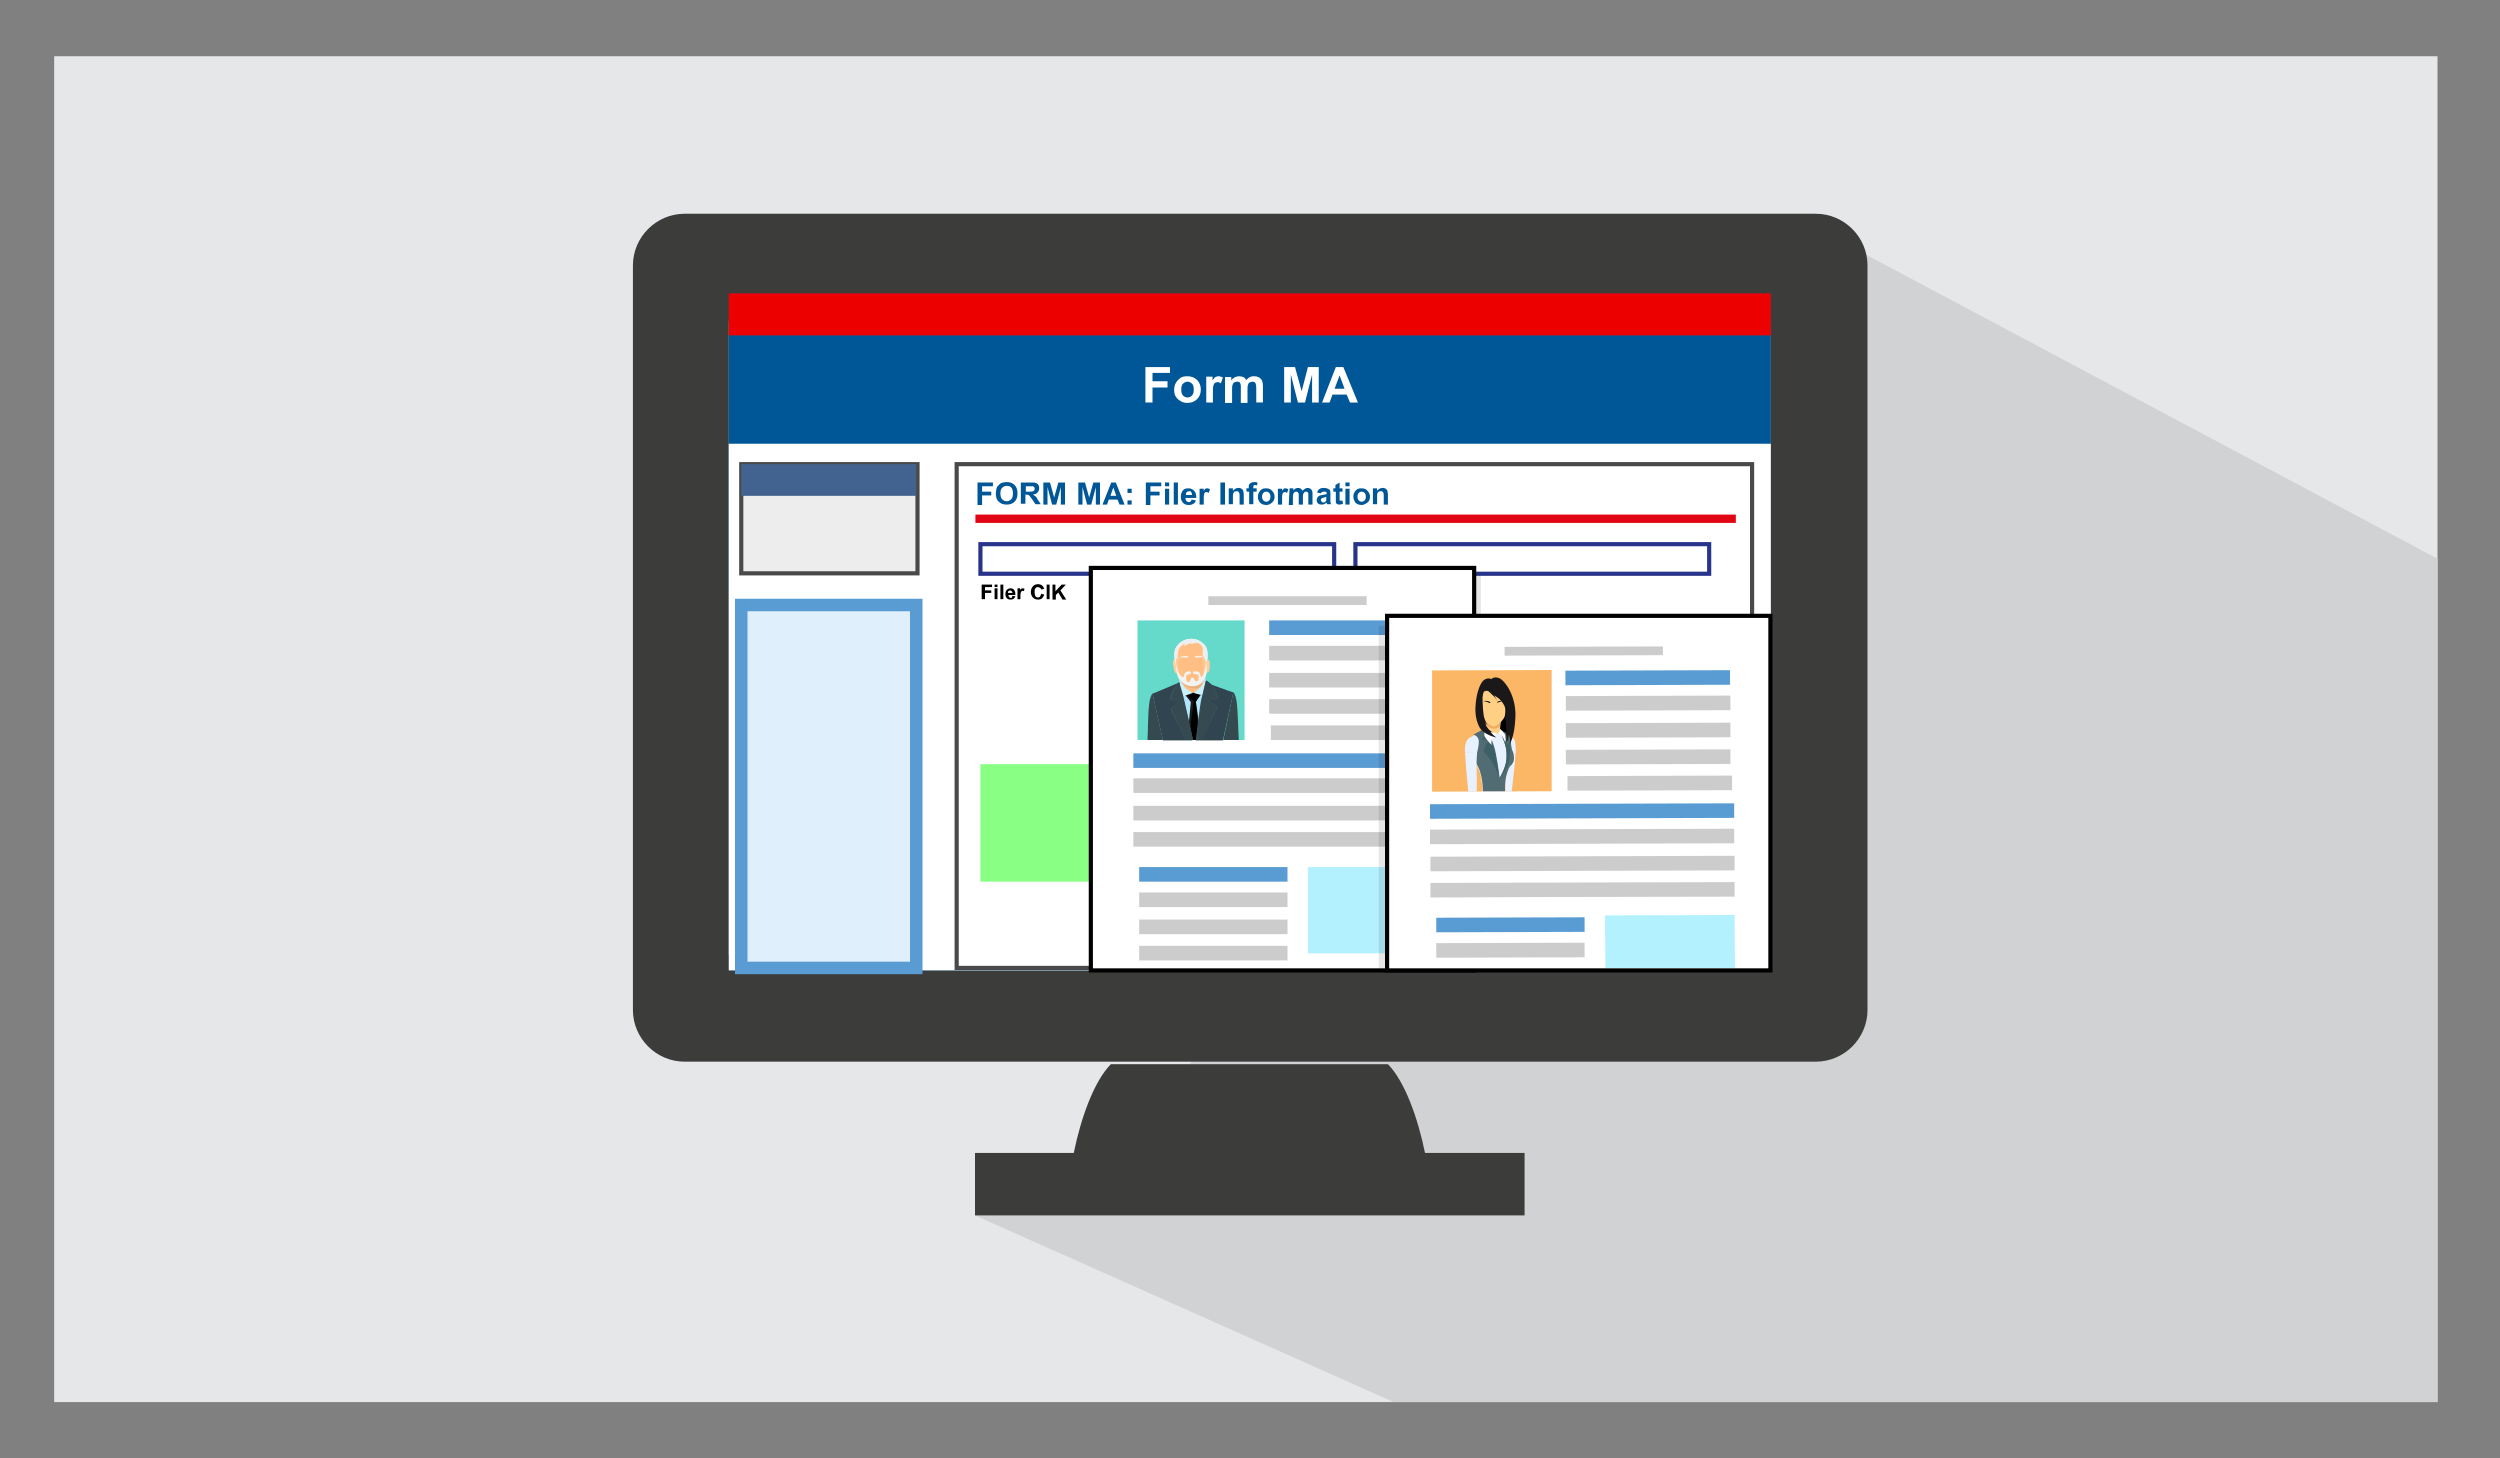 <?xml version="1.0" encoding="utf-8"?>
<!-- Generator: Adobe Illustrator 25.2.3, SVG Export Plug-In . SVG Version: 6.00 Build 0)  -->
<svg version="1.1" id="Layer_1" xmlns="http://www.w3.org/2000/svg" xmlns:xlink="http://www.w3.org/1999/xlink" x="0px" y="0px"
	 viewBox="0 0 600 350" style="enable-background:new 0 0 600 350;" xml:space="preserve">
<rect x="0" y="0" width="600" height="350" fill="#808080" stroke="none"/>
<style type="text/css">
	.st0{fill-rule:evenodd;clip-rule:evenodd;fill:#E6E7E8;}
	.st1{fill:#D0D2D3;}
	.st2{fill-rule:evenodd;clip-rule:evenodd;fill:#3C3C3B;}
	.st3{fill-rule:evenodd;clip-rule:evenodd;fill:#C9C9C9;}
	.st4{fill:#005797;}
	.st5{fill:#ED0000;}
	.st6{fill:#FFFFFF;}
	.st7{fill:#EDEDED;stroke:#494949;stroke-miterlimit:10;}
	.st8{fill:#42638F;}
	.st9{fill:#FFFFFF;stroke:#494949;stroke-miterlimit:10;}
	.st10{fill:none;stroke:#E20614;stroke-width:2;stroke-miterlimit:10;}
	.st11{fill:none;stroke:#28348A;stroke-miterlimit:10;}
	.st12{fill:#89FF83;}
	.st13{opacity:0.1;enable-background:new    ;}
	.st14{fill:#FFFFFF;stroke:#000000;stroke-miterlimit:10;}
	.st15{fill:#58595B;}
	.st16{fill:#CCCCCC;}
	.st17{fill:#599CD3;}
	.st18{fill:#B3F1FF;}
	.st19{fill:#66DACA;}
	.st20{fill:#FFBE83;}
	.st21{opacity:8.000000e-02;enable-background:new    ;}
	.st22{fill:#FFCD9C;}
	.st23{fill:#ECEFF1;}
	.st24{fill:#F2F2F2;}
	.st25{fill:#B3E5FC;}
	.st26{fill:#1A1A1A;}
	.st27{opacity:0.17;enable-background:new    ;}
	.st28{fill:#CAF1FF;}
	.st29{fill:#314550;}
	.st30{fill:#3B555E;}
	.st31{fill:#354951;}
	.st32{fill:#FBB766;}
	.st33{fill:#FFCF84;}
	.st34{fill:#EFB065;}
	.st35{fill:#E8F1FF;}
	.st36{fill:#1A1818;}
	.st37{fill:#516C72;}
	.st38{fill:#3D6066;}
	.st39{fill:#E0EFFC;stroke:#599CD3;stroke-width:3;stroke-miterlimit:10;}
</style>
<g>
	<rect x="13" y="13.5" class="st0" width="572" height="323"/>
</g>
<polygon class="st1" points="585,336.5 585,134.1 447.8,61.1 267.3,277.1 234,291.7 334.5,336.5 "/>
<g>
	<path class="st2" d="M164.3,51.3h271.5c6.8,0,12.4,5.6,12.4,12.4v178.7c0,6.8-5.6,12.4-12.4,12.4c-95.3,0-176.1,0-271.5,0
		c-6.8,0-12.4-5.6-12.4-12.4V63.7C151.9,56.9,157.5,51.3,164.3,51.3z"/>
	<path class="st3" d="M282.8,74.4h-105c-1.6,0-2.9,1.3-2.9,2.9c0,56.8,0,94.8,0,151.5c0,1.6,1.3,2.9,2.9,2.9h115.8h107.6h20.9l0,0
		c1.6,0,2.9-1.3,2.9-2.9V77.3c0-1.6-1.3-2.9-2.9-2.9h-96.6H282.8z"/>
	<path class="st3" d="M297.6,89.2c8.9-3.8,19.2,0.4,23,9.3s-0.4,19.2-9.4,23c-8.9,3.8-19.2-0.4-23-9.4
		C284.5,103.3,288.7,93,297.6,89.2L297.6,89.2z"/>
	<path class="st2" d="M234,291.7c44,0,88,0,131.9,0v-15H342c-1.7-8.3-4.8-17.1-8.9-21.3h-66.5c-4.1,4.2-7.2,13-8.9,21.3H234V291.7
		L234,291.7z"/>
</g>
<g>
	<g>
		<rect x="174.9" y="70.4" class="st4" width="250.1" height="162.5"/>
		<rect x="174.9" y="70.4" class="st5" width="250.1" height="10.1"/>
		<rect x="174.9" y="106.5" class="st6" width="250.1" height="126.4"/>
		<g>
			<path class="st6" d="M274.9,96.6v-8.5h5.9v1.4h-4.2v2h3.6V93h-3.6v3.6L274.9,96.6L274.9,96.6z"/>
			<path class="st6" d="M281.8,93.5c0-0.5,0.1-1.1,0.4-1.6s0.7-0.9,1.1-1.2s1-0.4,1.7-0.4c0.9,0,1.7,0.3,2.3,0.9
				c0.6,0.6,0.9,1.4,0.9,2.3c0,0.9-0.3,1.7-0.9,2.3c-0.6,0.6-1.4,0.9-2.3,0.9c-0.6,0-1.1-0.1-1.6-0.4s-0.9-0.6-1.2-1.1
				C281.9,94.8,281.8,94.2,281.8,93.5z M283.5,93.5c0,0.6,0.1,1.1,0.4,1.4s0.7,0.5,1.1,0.5c0.4,0,0.8-0.2,1.1-0.5s0.4-0.8,0.4-1.4
				c0-0.6-0.1-1.1-0.4-1.4c-0.3-0.3-0.7-0.5-1.1-0.5c-0.4,0-0.8,0.2-1.1,0.5S283.5,92.9,283.5,93.5z"/>
			<path class="st6" d="M291.1,96.6h-1.6v-6.2h1.5v0.9c0.3-0.4,0.5-0.7,0.7-0.8c0.2-0.1,0.4-0.2,0.7-0.2c0.4,0,0.7,0.1,1.1,0.3
				l-0.5,1.4c-0.3-0.2-0.5-0.3-0.8-0.3c-0.2,0-0.4,0.1-0.6,0.2s-0.3,0.4-0.4,0.7s-0.1,1-0.1,2.1V96.6z"/>
			<path class="st6" d="M294,90.5h1.5v0.8c0.5-0.7,1.2-1,1.9-1c0.4,0,0.7,0.1,1,0.2s0.5,0.4,0.7,0.7c0.3-0.3,0.6-0.6,0.9-0.7
				c0.3-0.2,0.7-0.2,1-0.2c0.5,0,0.8,0.1,1.2,0.3c0.3,0.2,0.6,0.5,0.7,0.8c0.1,0.3,0.2,0.7,0.2,1.3v3.9h-1.6v-3.5
				c0-0.6-0.1-1-0.2-1.2c-0.2-0.2-0.4-0.3-0.7-0.3c-0.2,0-0.4,0.1-0.7,0.2c-0.2,0.1-0.3,0.3-0.4,0.6c-0.1,0.3-0.1,0.7-0.1,1.3v3
				h-1.6v-3.4c0-0.6,0-1-0.1-1.2s-0.1-0.3-0.3-0.4c-0.1-0.1-0.3-0.1-0.5-0.1c-0.3,0-0.5,0.1-0.7,0.2c-0.2,0.1-0.3,0.3-0.4,0.6
				c-0.1,0.3-0.1,0.7-0.1,1.3v3H294L294,90.5L294,90.5z"/>
			<path class="st6" d="M308.2,96.6v-8.5h2.6l1.6,5.8l1.5-5.8h2.6v8.5h-1.6v-6.7l-1.7,6.7h-1.7l-1.7-6.7v6.7H308.2z"/>
			<path class="st6" d="M325.9,96.6H324l-0.8-1.9h-3.4l-0.7,1.9h-1.8l3.3-8.5h1.8L325.9,96.6z M322.7,93.3l-1.2-3.2l-1.2,3.2H322.7z
				"/>
		</g>
		<rect x="177.9" y="111.4" class="st7" width="42.3" height="26.2"/>
		<rect x="177.9" y="111.4" class="st8" width="42" height="7.6"/>
		<rect x="229.6" y="111.4" class="st9" width="190.9" height="120.9"/>
		<g>
			<path class="st4" d="M234.6,121.1v-5.3h3.7v0.9h-2.6v1.3h2.2v0.9h-2.2v2.3H234.6z"/>
			<path class="st4" d="M239,118.5c0-0.5,0.1-1,0.2-1.4c0.1-0.3,0.3-0.5,0.5-0.7s0.4-0.4,0.7-0.5c0.3-0.1,0.7-0.2,1.2-0.2
				c0.8,0,1.4,0.2,1.9,0.7c0.5,0.5,0.7,1.2,0.7,2c0,0.9-0.2,1.5-0.7,2c-0.5,0.5-1.1,0.7-1.9,0.7c-0.8,0-1.4-0.2-1.9-0.7
				C239.2,120,239,119.3,239,118.5z M240.1,118.4c0,0.6,0.1,1.1,0.4,1.4c0.3,0.3,0.6,0.5,1.1,0.5s0.8-0.2,1.1-0.5
				c0.3-0.3,0.4-0.8,0.4-1.4c0-0.6-0.1-1.1-0.4-1.4c-0.3-0.3-0.6-0.4-1.1-0.4s-0.8,0.2-1.1,0.5C240.2,117.4,240.1,117.8,240.1,118.4
				z"/>
			<path class="st4" d="M245,121.1v-5.3h2.3c0.6,0,1,0,1.3,0.1c0.3,0.1,0.5,0.3,0.6,0.5c0.2,0.2,0.2,0.5,0.2,0.8
				c0,0.4-0.1,0.7-0.4,1c-0.2,0.3-0.6,0.4-1.1,0.5c0.2,0.1,0.4,0.3,0.6,0.4c0.2,0.2,0.4,0.4,0.6,0.9l0.7,1h-1.3l-0.8-1.2
				c-0.3-0.4-0.5-0.7-0.6-0.8c-0.1-0.1-0.2-0.2-0.3-0.2c-0.1,0-0.3-0.1-0.5-0.1h-0.2v2.2H245z M246.1,118h0.8c0.5,0,0.8,0,1-0.1
				c0.1,0,0.2-0.1,0.3-0.2s0.1-0.2,0.1-0.4c0-0.2,0-0.3-0.1-0.4c-0.1-0.1-0.2-0.2-0.4-0.2c-0.1,0-0.4,0-0.8,0h-0.8V118z"/>
			<path class="st4" d="M250.4,121.1v-5.3h1.6l1,3.6l1-3.6h1.6v5.3h-1v-4.2l-1.1,4.2h-1l-1.1-4.2v4.2H250.4z"/>
			<path class="st4" d="M258.8,121.1v-5.3h1.6l1,3.6l1-3.6h1.6v5.3h-1v-4.2l-1.1,4.2h-1l-1.1-4.2v4.2H258.8z"/>
			<path class="st4" d="M269.9,121.1h-1.2l-0.5-1.2h-2.1l-0.4,1.2h-1.1l2.1-5.3h1.1L269.9,121.1z M267.9,119l-0.7-2l-0.7,2H267.9z"
				/>
			<path class="st4" d="M270.6,118.3v-1h1v1H270.6z M270.6,121.1v-1h1v1H270.6z"/>
			<path class="st4" d="M275,121.1v-5.3h3.7v0.9h-2.6v1.3h2.2v0.9h-2.2v2.3H275z"/>
			<path class="st4" d="M279.6,116.7v-0.9h1v0.9H279.6z M279.6,121.1v-3.8h1v3.8H279.6z"/>
			<path class="st4" d="M281.7,121.1v-5.3h1v5.3H281.7z"/>
			<path class="st4" d="M286,119.9l1,0.2c-0.1,0.4-0.3,0.7-0.6,0.8c-0.3,0.2-0.6,0.3-1.1,0.3c-0.7,0-1.2-0.2-1.5-0.7
				c-0.3-0.3-0.4-0.8-0.4-1.3c0-0.6,0.2-1.1,0.5-1.5c0.3-0.4,0.8-0.5,1.3-0.5c0.6,0,1,0.2,1.4,0.6s0.5,1,0.5,1.7h-2.6
				c0,0.3,0.1,0.5,0.2,0.7c0.2,0.2,0.4,0.3,0.6,0.3c0.2,0,0.3,0,0.4-0.1C285.9,120.2,285.9,120.1,286,119.9z M286.1,118.8
				c0-0.3-0.1-0.5-0.2-0.7c-0.1-0.2-0.3-0.2-0.5-0.2c-0.2,0-0.4,0.1-0.6,0.2c-0.1,0.2-0.2,0.4-0.2,0.7L286.1,118.8L286.1,118.8z"/>
			<path class="st4" d="M288.9,121.1h-1v-3.8h1v0.5c0.2-0.3,0.3-0.4,0.4-0.5c0.1-0.1,0.3-0.1,0.4-0.1c0.2,0,0.5,0.1,0.7,0.2
				l-0.3,0.9c-0.2-0.1-0.3-0.2-0.5-0.2c-0.1,0-0.3,0-0.4,0.1c-0.1,0.1-0.2,0.2-0.2,0.4c-0.1,0.2-0.1,0.6-0.1,1.3L288.9,121.1
				L288.9,121.1z"/>
			<path class="st4" d="M292.9,121.1v-5.3h1.1v5.3H292.9z"/>
			<path class="st4" d="M298.5,121.1h-1v-2c0-0.4,0-0.7-0.1-0.8c0-0.1-0.1-0.2-0.2-0.3c-0.1-0.1-0.2-0.1-0.4-0.1
				c-0.2,0-0.3,0-0.5,0.1s-0.2,0.2-0.3,0.4c-0.1,0.2-0.1,0.5-0.1,0.9v1.7h-1v-3.8h1v0.6c0.3-0.4,0.8-0.7,1.3-0.7
				c0.2,0,0.4,0,0.6,0.1c0.2,0.1,0.3,0.2,0.4,0.3c0.1,0.1,0.2,0.3,0.2,0.4c0,0.2,0.1,0.4,0.1,0.7L298.5,121.1L298.5,121.1z"/>
			<path class="st4" d="M299.1,117.2h0.6V117c0-0.3,0-0.6,0.1-0.7c0.1-0.2,0.2-0.3,0.4-0.4c0.2-0.1,0.4-0.2,0.7-0.2
				c0.3,0,0.6,0,0.9,0.1l-0.1,0.7c-0.2,0-0.3-0.1-0.5-0.1c-0.1,0-0.3,0-0.3,0.1c-0.1,0.1-0.1,0.2-0.1,0.4v0.3h0.8v0.8h-0.8v3h-1v-3
				h-0.6L299.1,117.2L299.1,117.2z"/>
			<path class="st4" d="M301.9,119.1c0-0.3,0.1-0.7,0.3-1c0.2-0.3,0.4-0.6,0.7-0.7c0.3-0.2,0.7-0.2,1-0.2c0.6,0,1.1,0.2,1.4,0.6
				c0.4,0.4,0.6,0.9,0.6,1.4c0,0.6-0.2,1.1-0.6,1.4c-0.4,0.4-0.9,0.6-1.4,0.6c-0.4,0-0.7-0.1-1-0.2c-0.3-0.2-0.6-0.4-0.7-0.7
				C301.9,119.9,301.9,119.6,301.9,119.1z M302.9,119.2c0,0.4,0.1,0.7,0.3,0.9c0.2,0.2,0.4,0.3,0.7,0.3s0.5-0.1,0.7-0.3
				c0.2-0.2,0.3-0.5,0.3-0.9c0-0.4-0.1-0.7-0.3-0.9c-0.2-0.2-0.4-0.3-0.7-0.3s-0.5,0.1-0.7,0.3C303,118.5,302.9,118.8,302.9,119.2z"
				/>
			<path class="st4" d="M307.7,121.1h-1v-3.8h1v0.5c0.2-0.3,0.3-0.4,0.4-0.5c0.1-0.1,0.3-0.1,0.4-0.1c0.2,0,0.5,0.1,0.7,0.2
				l-0.3,0.9c-0.2-0.1-0.3-0.2-0.5-0.2c-0.1,0-0.3,0-0.4,0.1c-0.1,0.1-0.2,0.2-0.2,0.4c-0.1,0.2-0.1,0.6-0.1,1.3L307.7,121.1
				L307.7,121.1z"/>
			<path class="st4" d="M309.5,117.2h0.9v0.5c0.3-0.4,0.7-0.6,1.2-0.6c0.2,0,0.5,0.1,0.6,0.2c0.2,0.1,0.3,0.3,0.4,0.5
				c0.2-0.2,0.4-0.4,0.6-0.5c0.2-0.1,0.4-0.2,0.6-0.2c0.3,0,0.5,0.1,0.7,0.2c0.2,0.1,0.3,0.3,0.4,0.5c0.1,0.2,0.1,0.4,0.1,0.8v2.5
				h-1v-2.2c0-0.4,0-0.6-0.1-0.7c-0.1-0.1-0.2-0.2-0.4-0.2c-0.1,0-0.3,0-0.4,0.1s-0.2,0.2-0.3,0.4c-0.1,0.2-0.1,0.4-0.1,0.8v1.8h-1
				V119c0-0.4,0-0.6-0.1-0.7s-0.1-0.2-0.2-0.2c-0.1-0.1-0.2-0.1-0.3-0.1c-0.2,0-0.3,0-0.4,0.1c-0.1,0.1-0.2,0.2-0.3,0.4
				s-0.1,0.4-0.1,0.8v1.9h-1L309.5,117.2L309.5,117.2z"/>
			<path class="st4" d="M317,118.4l-0.9-0.2c0.1-0.4,0.3-0.6,0.5-0.8c0.3-0.2,0.6-0.3,1.1-0.3c0.5,0,0.8,0.1,1,0.2
				c0.2,0.1,0.4,0.2,0.5,0.4c0.1,0.2,0.1,0.5,0.1,0.9l0,1.2c0,0.3,0,0.6,0,0.7c0,0.2,0.1,0.3,0.2,0.5h-1c0-0.1-0.1-0.2-0.1-0.3
				c0-0.1,0-0.1,0-0.1c-0.2,0.2-0.4,0.3-0.6,0.4c-0.2,0.1-0.4,0.1-0.6,0.1c-0.4,0-0.7-0.1-0.9-0.3s-0.3-0.5-0.3-0.8
				c0-0.2,0.1-0.4,0.2-0.6c0.1-0.2,0.3-0.3,0.4-0.4c0.2-0.1,0.5-0.2,0.8-0.2c0.5-0.1,0.8-0.2,1-0.2v-0.1c0-0.2,0-0.3-0.1-0.4
				c-0.1-0.1-0.3-0.1-0.6-0.1c-0.2,0-0.3,0-0.4,0.1C317.2,118.1,317.1,118.2,317,118.4z M318.4,119.2c-0.1,0-0.3,0.1-0.6,0.2
				c-0.3,0.1-0.5,0.1-0.6,0.2c-0.1,0.1-0.2,0.2-0.2,0.4c0,0.1,0.1,0.3,0.2,0.4c0.1,0.1,0.2,0.2,0.4,0.2c0.2,0,0.4-0.1,0.5-0.2
				c0.1-0.1,0.2-0.2,0.2-0.3c0-0.1,0-0.3,0-0.5V119.2L318.4,119.2z"/>
			<path class="st4" d="M322.2,117.2v0.8h-0.7v1.5c0,0.3,0,0.5,0,0.5c0,0.1,0,0.1,0.1,0.1c0,0,0.1,0.1,0.2,0.1c0.1,0,0.2,0,0.4-0.1
				l0.1,0.8c-0.2,0.1-0.5,0.2-0.8,0.2c-0.2,0-0.4,0-0.5-0.1c-0.1-0.1-0.3-0.1-0.3-0.2c-0.1-0.1-0.1-0.2-0.1-0.4c0-0.1,0-0.4,0-0.7
				v-1.7H320v-0.8h0.5v-0.8l1-0.6v1.4L322.2,117.2L322.2,117.2z"/>
			<path class="st4" d="M322.9,116.7v-0.9h1v0.9H322.9z M322.9,121.1v-3.8h1v3.8H322.9z"/>
			<path class="st4" d="M324.8,119.1c0-0.3,0.1-0.7,0.3-1c0.2-0.3,0.4-0.6,0.7-0.7c0.3-0.2,0.7-0.2,1-0.2c0.6,0,1.1,0.2,1.4,0.6
				c0.4,0.4,0.6,0.9,0.6,1.4c0,0.6-0.2,1.1-0.6,1.4s-0.9,0.6-1.4,0.6c-0.4,0-0.7-0.1-1-0.2c-0.3-0.2-0.6-0.4-0.7-0.7
				C324.9,119.9,324.8,119.6,324.8,119.1z M325.8,119.2c0,0.4,0.1,0.7,0.3,0.9c0.2,0.2,0.4,0.3,0.7,0.3c0.3,0,0.5-0.1,0.7-0.3
				c0.2-0.2,0.3-0.5,0.3-0.9c0-0.4-0.1-0.7-0.3-0.9c-0.2-0.2-0.4-0.3-0.7-0.3c-0.3,0-0.5,0.1-0.7,0.3
				C325.9,118.5,325.8,118.8,325.8,119.2z"/>
			<path class="st4" d="M333.1,121.1h-1v-2c0-0.4,0-0.7-0.1-0.8c0-0.1-0.1-0.2-0.2-0.3c-0.1-0.1-0.2-0.1-0.4-0.1
				c-0.2,0-0.3,0-0.5,0.1s-0.2,0.2-0.3,0.4c-0.1,0.2-0.1,0.5-0.1,0.9v1.7h-1v-3.8h1v0.6c0.3-0.4,0.8-0.7,1.3-0.7
				c0.2,0,0.4,0,0.6,0.1c0.2,0.1,0.3,0.2,0.4,0.3c0.1,0.1,0.2,0.3,0.2,0.4c0,0.2,0.1,0.4,0.1,0.7L333.1,121.1L333.1,121.1z"/>
		</g>
		<line class="st10" x1="234.1" y1="124.5" x2="416.6" y2="124.5"/>
		<rect x="235.3" y="130.6" class="st11" width="84.9" height="7.1"/>
		<rect x="325.3" y="130.6" class="st11" width="84.9" height="7.1"/>
		<g>
			<path d="M235.6,143.8v-3.5h2.5v0.6h-1.7v0.8h1.5v0.6h-1.5v1.5H235.6z"/>
			<path d="M238.7,140.9v-0.6h0.7v0.6H238.7z M238.7,143.8v-2.6h0.7v2.6H238.7z"/>
			<path d="M240.1,143.8v-3.5h0.7v3.5H240.1z"/>
			<path d="M243,143l0.7,0.1c-0.1,0.2-0.2,0.4-0.4,0.6c-0.2,0.1-0.4,0.2-0.7,0.2c-0.5,0-0.8-0.1-1-0.4c-0.2-0.2-0.3-0.5-0.3-0.9
				c0-0.4,0.1-0.8,0.3-1c0.2-0.2,0.5-0.4,0.9-0.4c0.4,0,0.7,0.1,0.9,0.4c0.2,0.3,0.3,0.6,0.3,1.2H242c0,0.2,0.1,0.4,0.2,0.5
				c0.1,0.1,0.2,0.2,0.4,0.2c0.1,0,0.2,0,0.3-0.1C242.9,143.2,242.9,143.1,243,143z M243,142.3c0-0.2-0.1-0.3-0.2-0.4
				c-0.1-0.1-0.2-0.2-0.4-0.2c-0.1,0-0.3,0.1-0.4,0.2c-0.1,0.1-0.1,0.3-0.1,0.4H243z"/>
			<path d="M244.9,143.8h-0.7v-2.6h0.6v0.4c0.1-0.2,0.2-0.3,0.3-0.3c0.1-0.1,0.2-0.1,0.3-0.1c0.2,0,0.3,0,0.5,0.1l-0.2,0.6
				c-0.1-0.1-0.2-0.1-0.3-0.1c-0.1,0-0.2,0-0.2,0.1c-0.1,0.1-0.1,0.1-0.2,0.3s-0.1,0.4-0.1,0.9L244.9,143.8L244.9,143.8z"/>
			<path d="M249.9,142.5l0.7,0.2c-0.1,0.4-0.3,0.7-0.5,0.9c-0.2,0.2-0.6,0.3-1,0.3c-0.5,0-0.9-0.2-1.2-0.5s-0.5-0.8-0.5-1.3
				c0-0.6,0.2-1,0.5-1.4c0.3-0.3,0.7-0.5,1.2-0.5c0.4,0,0.8,0.1,1.1,0.4c0.2,0.2,0.3,0.4,0.4,0.7l-0.7,0.2c0-0.2-0.1-0.3-0.3-0.4
				c-0.1-0.1-0.3-0.2-0.5-0.2c-0.3,0-0.5,0.1-0.6,0.3c-0.2,0.2-0.2,0.5-0.2,0.9c0,0.4,0.1,0.8,0.2,1c0.2,0.2,0.4,0.3,0.6,0.3
				c0.2,0,0.4-0.1,0.5-0.2C249.7,143,249.8,142.8,249.9,142.5z"/>
			<path d="M251.2,143.8v-3.5h0.7v3.5H251.2z"/>
			<path d="M252.6,143.8v-3.5h0.7v1.6l1.5-1.6h1l-1.3,1.4l1.4,2.2h-0.9l-1-1.7l-0.6,0.6v1.1H252.6L252.6,143.8z"/>
		</g>
		<g>
			<path d="M325.7,143.8v-3.5h2.5v0.6h-1.7v0.8h1.5v0.6h-1.5v1.5H325.7z"/>
			<path d="M328.7,140.9v-0.6h0.7v0.6H328.7z M328.7,143.8v-2.6h0.7v2.6H328.7z"/>
			<path d="M330.1,143.8v-3.5h0.7v3.5H330.1z"/>
			<path d="M333,143l0.7,0.1c-0.1,0.2-0.2,0.4-0.4,0.6s-0.4,0.2-0.7,0.2c-0.5,0-0.8-0.1-1-0.4c-0.2-0.2-0.3-0.5-0.3-0.9
				c0-0.4,0.1-0.8,0.3-1c0.2-0.2,0.5-0.4,0.9-0.4c0.4,0,0.7,0.1,0.9,0.4c0.2,0.3,0.3,0.6,0.3,1.2H332c0,0.2,0.1,0.4,0.2,0.5
				c0.1,0.1,0.2,0.2,0.4,0.2c0.1,0,0.2,0,0.3-0.1C332.9,143.2,333,143.1,333,143z M333.1,142.3c0-0.2-0.1-0.3-0.2-0.4
				s-0.2-0.2-0.4-0.2c-0.1,0-0.3,0.1-0.4,0.2c-0.1,0.1-0.1,0.3-0.1,0.4H333.1z"/>
			<path d="M335,143.8h-0.7v-2.6h0.6v0.4c0.1-0.2,0.2-0.3,0.3-0.3c0.1-0.1,0.2-0.1,0.3-0.1c0.2,0,0.3,0,0.5,0.1l-0.2,0.6
				c-0.1-0.1-0.2-0.1-0.3-0.1c-0.1,0-0.2,0-0.2,0.1c-0.1,0.1-0.1,0.1-0.2,0.3s-0.1,0.4-0.1,0.9V143.8z"/>
			<path d="M339.9,142.5l0.7,0.2c-0.1,0.4-0.3,0.7-0.5,0.9c-0.2,0.2-0.6,0.3-1,0.3c-0.5,0-0.9-0.2-1.2-0.5s-0.5-0.8-0.5-1.3
				c0-0.6,0.2-1,0.5-1.4c0.3-0.3,0.7-0.5,1.2-0.5c0.4,0,0.8,0.1,1.1,0.4c0.2,0.2,0.3,0.4,0.4,0.7l-0.7,0.2c0-0.2-0.1-0.3-0.3-0.4
				s-0.3-0.2-0.5-0.2c-0.3,0-0.5,0.1-0.6,0.3c-0.2,0.2-0.2,0.5-0.2,0.9c0,0.4,0.1,0.8,0.2,1c0.2,0.2,0.4,0.3,0.6,0.3
				c0.2,0,0.4-0.1,0.5-0.2C339.8,143,339.9,142.8,339.9,142.5z"/>
			<path d="M343.5,142.5l0.7,0.2c-0.1,0.4-0.3,0.7-0.5,0.9c-0.2,0.2-0.6,0.3-1,0.3c-0.5,0-0.9-0.2-1.2-0.5c-0.3-0.3-0.5-0.8-0.5-1.3
				c0-0.6,0.2-1,0.5-1.4c0.3-0.3,0.7-0.5,1.2-0.5c0.4,0,0.8,0.1,1.1,0.4c0.2,0.2,0.3,0.4,0.4,0.7l-0.7,0.2c0-0.2-0.1-0.3-0.3-0.4
				s-0.3-0.2-0.5-0.2c-0.3,0-0.5,0.1-0.6,0.3c-0.2,0.2-0.2,0.5-0.2,0.9c0,0.4,0.1,0.8,0.2,1c0.2,0.2,0.4,0.3,0.6,0.3
				c0.2,0,0.4-0.1,0.5-0.2C343.4,143,343.5,142.8,343.5,142.5z"/>
			<path d="M347.1,142.5l0.7,0.2c-0.1,0.4-0.3,0.7-0.5,0.9c-0.2,0.2-0.6,0.3-1,0.3c-0.5,0-0.9-0.2-1.2-0.5s-0.5-0.8-0.5-1.3
				c0-0.6,0.2-1,0.5-1.4c0.3-0.3,0.7-0.5,1.2-0.5c0.4,0,0.8,0.1,1.1,0.4c0.2,0.2,0.3,0.4,0.4,0.7l-0.7,0.2c0-0.2-0.1-0.3-0.3-0.4
				s-0.3-0.2-0.5-0.2c-0.3,0-0.5,0.1-0.6,0.3c-0.2,0.2-0.2,0.5-0.2,0.9c0,0.4,0.1,0.8,0.2,1c0.2,0.2,0.4,0.3,0.6,0.3
				c0.2,0,0.4-0.1,0.5-0.2C347,143,347.1,142.8,347.1,142.5z"/>
		</g>
	</g>
	<rect x="235.3" y="183.4" class="st12" width="176.9" height="28.2"/>
	<g>
		<g>
			<rect x="263.4" y="137.9" class="st13" width="92" height="95"/>
			<rect x="261.8" y="136.3" class="st14" width="92" height="96.6"/>
			<g>
				<path class="st15" d="M267.7,137.4"/>
				<path class="st15" d="M266.8,135.1"/>
			</g>
			<rect x="290" y="143.1" class="st16" width="38" height="2.1"/>
			<rect x="272" y="180.8" class="st17" width="73" height="3.5"/>
			<rect x="272" y="186.8" class="st16" width="73" height="3.5"/>
			<rect x="272" y="193.4" class="st16" width="73" height="3.5"/>
			<polyline class="st16" points="294.9,203.2 272,203.2 272,199.7 345,199.7 345,203.2 294.9,203.2 			"/>
			<rect x="304.6" y="148.9" class="st17" width="39.5" height="3.5"/>
			<rect x="304.6" y="155" class="st16" width="39.5" height="3.5"/>
			<rect x="304.6" y="161.5" class="st16" width="39.5" height="3.5"/>
			<rect x="304.6" y="167.8" class="st16" width="39.5" height="3.5"/>
			<rect x="305" y="174.1" class="st16" width="39.5" height="3.5"/>
			<rect x="273.4" y="208.1" class="st17" width="35.6" height="3.5"/>
			<rect x="273.4" y="214.2" class="st16" width="35.6" height="3.5"/>
			<rect x="273.4" y="220.7" class="st16" width="35.6" height="3.5"/>
			<rect x="273.4" y="227" class="st16" width="35.6" height="3.5"/>
			<rect x="313.9" y="208.1" class="st18" width="31.1" height="20.7"/>
		</g>
		<g>
			<g>
				<rect x="273" y="148.9" class="st19" width="25.7" height="28.7"/>
			</g>
			<g>
				<polygon class="st20" points="283.4,164.4 283,162.8 289.3,161.5 288.9,164.9 286.7,166.9 285.3,167.1 				"/>
				<path class="st21" d="M283.1,163.1c0,0,1,1.9,2.9,2.1c1.9,0.2,2.9-0.4,2.9-0.4l0.3-2.5L283.1,163.1z"/>
				<path class="st22" d="M289.5,158.4c0,0,0.7-0.2,0.8,0.3c0.1,0.5,0.1,2.2-0.2,2.5c-0.3,0.3-0.8,0.5-0.8,0.5L289.5,158.4z"/>
				<path class="st22" d="M282.1,158.2c-0.3,0.1-0.7,0.3-0.6,0.8c0,0.5,0.3,2.1,0.5,2.4c0.3,0.3,0.8,0.4,0.8,0.4L282.1,158.2z"/>
				<path class="st22" d="M284.4,153.6c-0.7,0.2-1.7,1.3-2,2.1c-0.4,0.8-0.4,2.3-0.4,2.3s0.4,3.6,0.8,4.4c0.4,0.9,2.1,1.7,2.1,1.7
					s0.5,0.4,1.2,0.5c0.7,0,1.2-0.6,1.2-0.6s1.8-0.5,2-2.1c0.3-1.5,0.2-4.1,0.2-4.1l-1-3.2C288.5,154.7,287.1,152.8,284.4,153.6z"/>
				<path class="st20" d="M284.8,153.7c-0.6,0.2-1.5,1.4-1.8,2.2c-0.3,0.8,0,2.1,0,2.1s-0.3,0.6-0.3,1.4c0,1.2,0.2,2.8,0.4,3.3
					c0.3,0.8,1.8,1.6,1.8,1.6s0.4,0.4,1,0.4c0.6,0,1-0.6,1-0.6s1.5-0.6,1.8-2.1c0.1-0.8,0.3-1.8,0.2-2.7c-0.1-0.9-0.5-1.6-0.5-1.6
					s0.3-2-0.2-3C287.7,153.7,287.1,152.8,284.8,153.7z"/>
				<path class="st6" d="M282.2,159.7c0,0-0.1-1.1,0-1.4c0.1-0.3,0.3-0.5,0.3-0.5s0-1,0.2-1.7c0.2-0.7,0.7-1.2,0.7-1.2l-0.1,0.3
					c0,0,0.4-0.4,0.7-0.6c0.3-0.2,0.8-0.3,0.8-0.3s-0.8,0.8-0.7,0.8c0.1-0.1,1-0.6,1.3-0.7c0.3-0.1,0.7-0.2,0.7-0.2l-0.3,0.4
					c0,0,0.8-0.5,1.4-0.5c0.6,0,1.1,0.6,1.4,1c0.3,0.4,0.2,2.2,0.2,2.2s0.2,0.3,0.4,0.8c0.2,0.5,0.4,0.9,0.4,0.9l0.2-1
					c0,0,0.1-1.6-0.2-2.4c-0.3-0.9-1.4-1.6-1.4-1.6s-1.3-1-3.1-0.6c-1.8,0.4-2.8,1.7-3.1,2.6c-0.3,0.9-0.1,2.3-0.1,2.3L282.2,159.7z
					"/>
				<path class="st23" d="M282.2,159.7c0,0-0.1-1.1,0-1.4c0.1-0.2,0.3-0.5,0.3-0.5s0-1,0.2-1.7c0.2-0.7,0.6-1.2,0.6-1.2l0,0.3
					c0,0,0.4-0.4,0.7-0.6c0.3-0.2,0.6-0.2,0.6-0.2s-0.6,0.6-0.5,0.6c0.1-0.1,1-0.4,1.2-0.5s0.7-0.2,0.7-0.2l-0.2,0.3
					c0,0,0.8-0.3,1.4-0.3c0.6,0,1.1,0.5,1.4,0.9c0.3,0.4,0.2,2.1,0.2,2.1s0.2,0.3,0.4,0.8c0.2,0.5,0.4,0.9,0.4,0.9l0.2-1
					c0,0,0.1-1.5-0.2-2.4c-0.3-0.9-1.4-1.6-1.4-1.6s-1.3-0.9-3.1-0.6c-1.8,0.3-2.8,1.6-3.1,2.5c-0.3,0.9,0,2.2,0,2.2L282.2,159.7z"
					/>
				<path class="st24" d="M286.7,157.7c0,0,0.3,0.2,0.8,0.1c0.4-0.1,1.2-0.1,1.2-0.1s-0.2-0.3-0.9-0.3
					C286.9,157.4,286.6,157.5,286.7,157.7z"/>
				<path class="st24" d="M285.2,157.7c0.1,0.1-0.4,0.2-0.9,0.1c-0.5-0.1-1.1,0.1-1.1,0.1s0-0.3,0.7-0.4
					C284.6,157.3,285,157.4,285.2,157.7z"/>
				<path class="st25" d="M290.1,169.8c0,0-0.6-5.6-0.7-5.5c-0.1,0-0.2-1.5-0.2-1.5l-0.3,2.1l-2.1,1.6l-1.5,0.1l-2.1-3.4l-0.3,1.9
					l1.5,6.1l1.9,6.4h1L290.1,169.8z"/>
				<path class="st26" d="M288.1,175.7l-1.1-7.3l1.6-2.2l-1.2-0.3c0,0-0.9,0.5-1.6,0.4c-0.6-0.1-1.6-0.5-1.6-0.5l-0.2,0.4l1.8,2.3
					l-0.7,7.3l1,1.8h0.7L288.1,175.7z"/>
				<path d="M287,168.4l1.4-2.3l-0.8-0.2c0,0-0.8,0.5-1.4,0.4c-0.5-0.1-1.4-0.5-1.4-0.5l-0.1,0.9l1.8,1.6l-0.9,6.8l0.8,2.5h1.4
					L287,168.4z"/>
				<polygon class="st27" points="283.9,167.1 286.4,166.3 289,167.1 286.4,166.6 				"/>
				<path class="st28" d="M283.7,167.2l2.6-0.9c0,0-1.5-0.8-2-1.3c-0.4-0.4-1.2-1.8-1.2-1.8s0,1.2,0.1,2
					C283.3,166.1,283.7,167.2,283.7,167.2z"/>
				<path class="st28" d="M289.2,162.8c0,0-0.4,1.2-1,2c-0.7,0.8-1.8,1.5-1.8,1.5l2.6,0.7l0.9-2.2L289.2,162.8z"/>
				<path class="st29" d="M283.8,167.6c-0.5-0.9-0.8-3.8-0.8-3.8l-6.4,2.7l2.5,11.2h7.1C285.4,174.8,284.2,168.2,283.8,167.6z"/>
				<path class="st29" d="M296,166.2l-6.7-2.4c0,0,0.4,1.9-0.4,4c-0.7,1.8-1.7,8.4-1.9,9.9h6.5L296,166.2z"/>
				<path class="st30" d="M283.7,166.7c-0.3-0.7-0.7-3-0.7-3s-1,1.1-1.4,1.7c-0.7,1.2-0.7,2.5-0.7,2.5l2,0.6l-2,1.7l3.7,7.4h1.7
					C286,175.9,284,167.3,283.7,166.7z"/>
				<path class="st31" d="M283.9,166.7c-0.2-0.7-0.9-3-0.9-3s-0.8,1.1-1.1,1.7c-0.7,1.2-0.7,2.5-0.7,2.5l1.7,0.6l-1.7,1.7l3.4,7.4
					h1.7C286,175.9,284.1,167.4,283.9,166.7z"/>
				<path class="st30" d="M292.3,169.6l-2.4-1.4l2.5-0.5c0,0-0.3-2-1.3-3.1c-0.9-0.9-1.7-1.3-1.7-1.3s-0.8,3.3-1.1,4.6
					c-0.3,1.1-1.1,8.1-1.3,9.7h1.4L292.3,169.6z"/>
				<path class="st31" d="M292.1,169.6l-2.3-1.4l2.4-0.5c0,0-0.3-2-1.2-3.1c-0.8-0.9-1.5-1.3-1.5-1.3s-0.8,3.2-1.1,4.6
					c-0.2,1.2-1.1,8.1-1.3,9.7h1.3L292.1,169.6z"/>
				<path class="st24" d="M282.1,159.1c0,0,0.3,2.9,0.7,3.6c0.4,0.7,1.6,2,3.4,2c1.8,0,2.9-1.3,3.2-2.4c0.3-1,0.2-3.4,0.2-3.4
					s-0.6,3.2-1.1,3.5c-0.5,0.3-0.3-1-1-1.2c-0.4-0.1-1.3-0.3-1.2,0.4c0,0.3,1.4,0,1.4,0.7c0,0.6,0,1.2-0.5,1.2
					c-0.5,0-0.7-0.7-0.7-0.8c-0.1-0.1-0.7,0-0.7,0s0,0.9-0.6,1c-0.6,0.1-0.6-1.3-0.5-1.6c0.1-0.3,1-0.2,1.1-0.5
					c0.1-0.2,0.1-0.5-0.5-0.5c-0.2,0-0.6,0.1-0.8,0.3c-0.3,0.3-0.4,0.9-0.4,1.1c-0.1,0.2-0.9-0.4-1.1-0.9
					C282.6,160.9,282.1,159.1,282.1,159.1z"/>
				<path class="st31" d="M276.6,166.4c0,0-0.6,0.7-0.8,2.6c-0.3,2.1-0.3,7.3-0.4,8.6h3.7L276.6,166.4z"/>
				<path class="st31" d="M296.8,168.4c-0.3-1.9-0.8-2.3-0.8-2.3l-2.4,11.5h3.7C297.2,176.3,297.1,170.5,296.8,168.4z"/>
			</g>
		</g>
	</g>
	<g>
		<g>
			<polygon class="st13" points="422.9,149.9 330.9,150.2 330.9,232.6 423.2,232.9 			"/>
			<rect x="332.9" y="147.8" class="st14" width="92" height="85.1"/>
			
				<rect x="361.1" y="155.2" transform="matrix(1 -2.965966e-03 2.965966e-03 1 -0.462 1.128)" class="st16" width="38" height="2.1"/>
			
				<rect x="343.2" y="192.9" transform="matrix(1 -2.965966e-03 2.965966e-03 1 -0.576 1.127)" class="st17" width="73" height="3.5"/>
			
				<rect x="343.2" y="199" transform="matrix(1 -2.965966e-03 2.965966e-03 1 -0.594 1.127)" class="st16" width="73" height="3.5"/>
			
				<rect x="343.3" y="205.5" transform="matrix(1 -2.965966e-03 2.965966e-03 1 -0.613 1.127)" class="st16" width="73" height="3.5"/>
			<polyline class="st16" points="366.2,215.3 343.3,215.4 343.3,211.9 416.3,211.7 416.3,215.2 366.2,215.3 			"/>
			
				<rect x="375.7" y="160.9" transform="matrix(1 -2.965966e-03 2.965966e-03 1 -0.481 1.174)" class="st17" width="39.5" height="3.5"/>
			
				<rect x="375.8" y="167" transform="matrix(1 -2.965966e-03 2.965966e-03 1 -0.499 1.174)" class="st16" width="39.5" height="3.5"/>
			
				<rect x="375.8" y="173.5" transform="matrix(1 -2.965966e-03 2.965966e-03 1 -0.518 1.174)" class="st16" width="39.5" height="3.5"/>
			
				<rect x="375.8" y="179.9" transform="matrix(1 -2.965966e-03 2.965966e-03 1 -0.537 1.174)" class="st16" width="39.5" height="3.5"/>
			
				<rect x="376.2" y="186.2" transform="matrix(1 -2.965966e-03 2.965966e-03 1 -0.556 1.175)" class="st16" width="39.5" height="3.5"/>
			
				<rect x="344.7" y="220.2" transform="matrix(1 -2.965966e-03 2.965966e-03 1 -0.657 1.076)" class="st17" width="35.6" height="3.5"/>
			
				<rect x="344.7" y="226.3" transform="matrix(1 -2.965966e-03 2.965966e-03 1 -0.675 1.076)" class="st16" width="35.6" height="3.5"/>
			<polyline class="st18" points="416.4,232.3 416.3,219.6 385.2,219.7 385.3,232.3 			"/>
		</g>
		<polygon class="st32" points="372.4,160.8 343.7,160.9 343.7,190 372.4,189.9 		"/>
		<g>
			<polygon points="362,167.9 354.8,168.8 356,175.2 360.1,176.6 362.5,175.9 			"/>
			<path class="st33" d="M360.2,172.8l-0.3,3.3c0,0-0.8,0.1-1.6,0.1c-1-0.1-1.6-0.2-1.6-0.3c0-0.1-0.3-4-0.3-4L360.2,172.8z"/>
			<path class="st34" d="M360,174.5c0,0-0.8,0.4-1.6,0.4c-1.5-0.1-2.1-1.6-2.1-1.6l-0.1-1.3l3.9,0.9L360,174.5z"/>
			<path class="st33" d="M358.5,174.3c-0.3,0-1-0.3-1.7-1c-0.7-0.8-1.1-1.2-1.2-2.8c-0.1-1.6-0.2-4.9-0.2-4.9l5.7-0.3
				c0,0,0.4,4.9,0.1,6.4c-0.2,0.9-1.1,1.7-1.5,2C359.5,173.9,358.8,174.3,358.5,174.3z"/>
			<path d="M357.7,168.6c0.1,0.1-0.1,0.2-0.5,0c-0.4-0.2-0.7-0.3-0.9-0.3c-0.2,0-0.4,0.2-0.4,0.2s0.2-0.3,0.5-0.3
				C357,168.2,357.6,168.4,357.7,168.6z"/>
			<path class="st35" d="M361,180.4c0,0,0.5-0.7,1.7-0.6c1,0.1,1,0.8,1,0.8s0,1.9-0.3,4.1c-0.3,2.7-0.6,5.3-0.6,5.3l-1.5,0
				c0,0,0-5-0.1-6.6C361.2,181.7,361,180.4,361,180.4z"/>
			<path d="M359.3,168.5c-0.1,0.1,0.1,0.2,0.5,0c0.4-0.1,0.7-0.3,0.9-0.3c0.2,0,0.4,0.2,0.4,0.2s-0.1-0.3-0.5-0.3
				C360.1,168.2,359.5,168.3,359.3,168.5z"/>
			<path class="st35" d="M351.6,180.5l2.2,0.2c0.6,0.7-0.1,0.5,0.2,2c0,0.2,0.1,0.4,0.2,0.7c1.6,2.1,1.6,6.6,1.6,6.6l5.3,0
				c-0.2-3.9,1.1-5.8,1.1-5.8s0.7-0.4,1-1.3c0.1-0.4,0.1-0.9,0-1.3c-0.1-0.4-0.3-0.8-0.3-0.8c0,0,0,0,0,0l0.9-0.1c0,0,0-2.6-0.3-3.1
				c-0.2-0.4-0.6-0.7-1-0.9c-0.2-0.1-0.4-0.2-0.6-0.3c-0.6-0.3-1.7-0.9-1.8-1c0,0,0,0,0,0c0,0,0,0,0,0.1l0,0c0,0.2-0.2,0.7-0.9,0.6
				c-1.4-0.1-2.5-1.1-2.5-1.1l0,0c-0.1,0-1.8,0.8-3,1.5l0,0c-0.3,0.2-0.6,0.4-0.9,0.5C351.3,177.8,351.6,180.5,351.6,180.5z"/>
			<path class="st36" d="M356.7,165.8c0.6-0.1,1,0.6,1.7,1.2c0.6,0.6,1.1,1.4,1.1,1.4l-0.9-1.5c0,0,0.7,0.4,1.3,0.9
				c1.3,1.3,1.5,2.6,1.5,2.6s0.3-0.8,0.4-2.6c0-1.8-0.5-2.9-1.2-3.5c-0.7-0.6-2.6-1.5-3.9-0.7c-1.3,0.8-2,2.8-2,4.2
				c0,1.4,1.1,3.5,1.1,3.5s-0.1-2.5,0-3.9C356,166.1,356,165.9,356.7,165.8z"/>
			<path class="st37" d="M354.5,180.6c0,0-0.2,1.2-0.4,2c0,0.2,0.1,0.4,0.2,0.7c1.6,2.1,1.6,6.6,1.6,6.6l5.3,0c-0.2-3.9,1.2-6,1.2-6
				s0.6-0.4,0.9-1.3c0.1-0.4,0.1-1.6-0.3-2.4s-0.5-3.5-0.5-3.7c0,0,0,0,0,0c0-0.2-2.3-1.2-2.5-1.3c0,0,0,0,0,0c0,0,0,0,0,0.1l0,0
				c0.7,1.3,0.9,2.2,1.4,4.2c0.9,3.8-1.5,7.1-1.5,7.1s-0.3-2.6-0.9-5.8c-0.6-3.2-2.4-6-2.4-6l-0.2,0l-2.8,1.5l0,0
				c0,0,1.1,0.2,1.3,1.4C355,178.9,354.5,180.6,354.5,180.6z"/>
			<path class="st38" d="M360,175.3l2.2,2.6l-0.9,0.1l1.2,1.2c0,0,0,2.2-0.5,3.9c-0.5,1.7-2,3.6-2,3.6s1.3-2.4,1.5-3.9
				c0.2-1.5,0-3.2-0.2-4C360.9,177.9,360,175.3,360,175.3z"/>
			<path class="st38" d="M357,175.2c0,0-1.1,1.8-1.4,2.3c1.1,0,1.6,0.5,1.6,0.5s-1,1-1.1,2.4c2.5,2.4,3.7,6.2,3.7,6.2
				s-0.3-2.7-0.9-5.5C358.4,178.3,357,175.2,357,175.2z"/>
			<path class="st6" d="M359.2,176c0,0-0.8,0.9-1.1,1.4c-0.3,0.5-0.1,1.4-0.1,1.4s-1.5-1.5-1.7-2.1c-0.2-0.7,0.2-2.2,0.2-2.2
				s0.2,0.5,1.4,1.1C358.7,175.9,359.2,176,359.2,176z"/>
			<path class="st6" d="M359.3,176c0,0,0.4,0,0.5-0.3c0.1-0.3,0.2-0.8,0.2-0.8s1.1,1,1.3,1.6c0.2,0.7,0,1.7-0.1,1.6
				C361.2,178.1,360.7,176.1,359.3,176z"/>
			<path class="st36" d="M357.9,163c0,0,0.7-0.8,2-0.2c1.3,0.6,4,4.2,3.8,9.3c-0.2,5.1-1.5,6.7-1.5,6.7s0.3-0.7,0.2-1.5
				c-0.1-0.8-0.3-1-0.3-1s0,0.5-0.2,1.1c-0.2,0.6-0.5,0.7-0.5,0.7s0.2-0.2,0.2-0.9c0-0.7,0-1,0-1s-0.1,0.5-0.2,0.8
				c-0.1,0.3-0.2,0.4-0.2,0.4s0.3-0.6,0.3-2.3c0-1.7-0.3-2.9-0.3-2.9s0.3-0.5,0.3-1.3c0.1-0.8,0-3,0-3l-3.8-2.5l-2.1,0.5
				c0,0,0.3,4.8,0.5,5.9c0.2,1,0.9,2.3,0.9,2.3l-0.6-0.7c0,0,0.1,0.7,0.7,1.4c0.6,0.8,1.3,1,1.3,1l-0.7-0.1c0,0,0.3,0.3,0.6,0.6
				c0.3,0.3,0.8,0.7,0.8,0.7s-3.1-0.6-4.1-2.6c-1-2-1-4.1-0.8-5.9c0.2-1.8,0.9-4.9,2.3-5.5C357.4,162.6,357.9,163,357.9,163z"/>
			<path class="st35" d="M351.6,180.5l2.9,0.1c0,0-0.2,2.3-0.1,4.6c0.1,2.7,0,4.8,0,4.8l-2,0c0,0-0.3-3-0.5-5.1
				C351.8,183.3,351.6,180.5,351.6,180.5z"/>
		</g>
	</g>
	<rect x="177.9" y="145.2" class="st39" width="42" height="87.1"/>
</g>
</svg>
